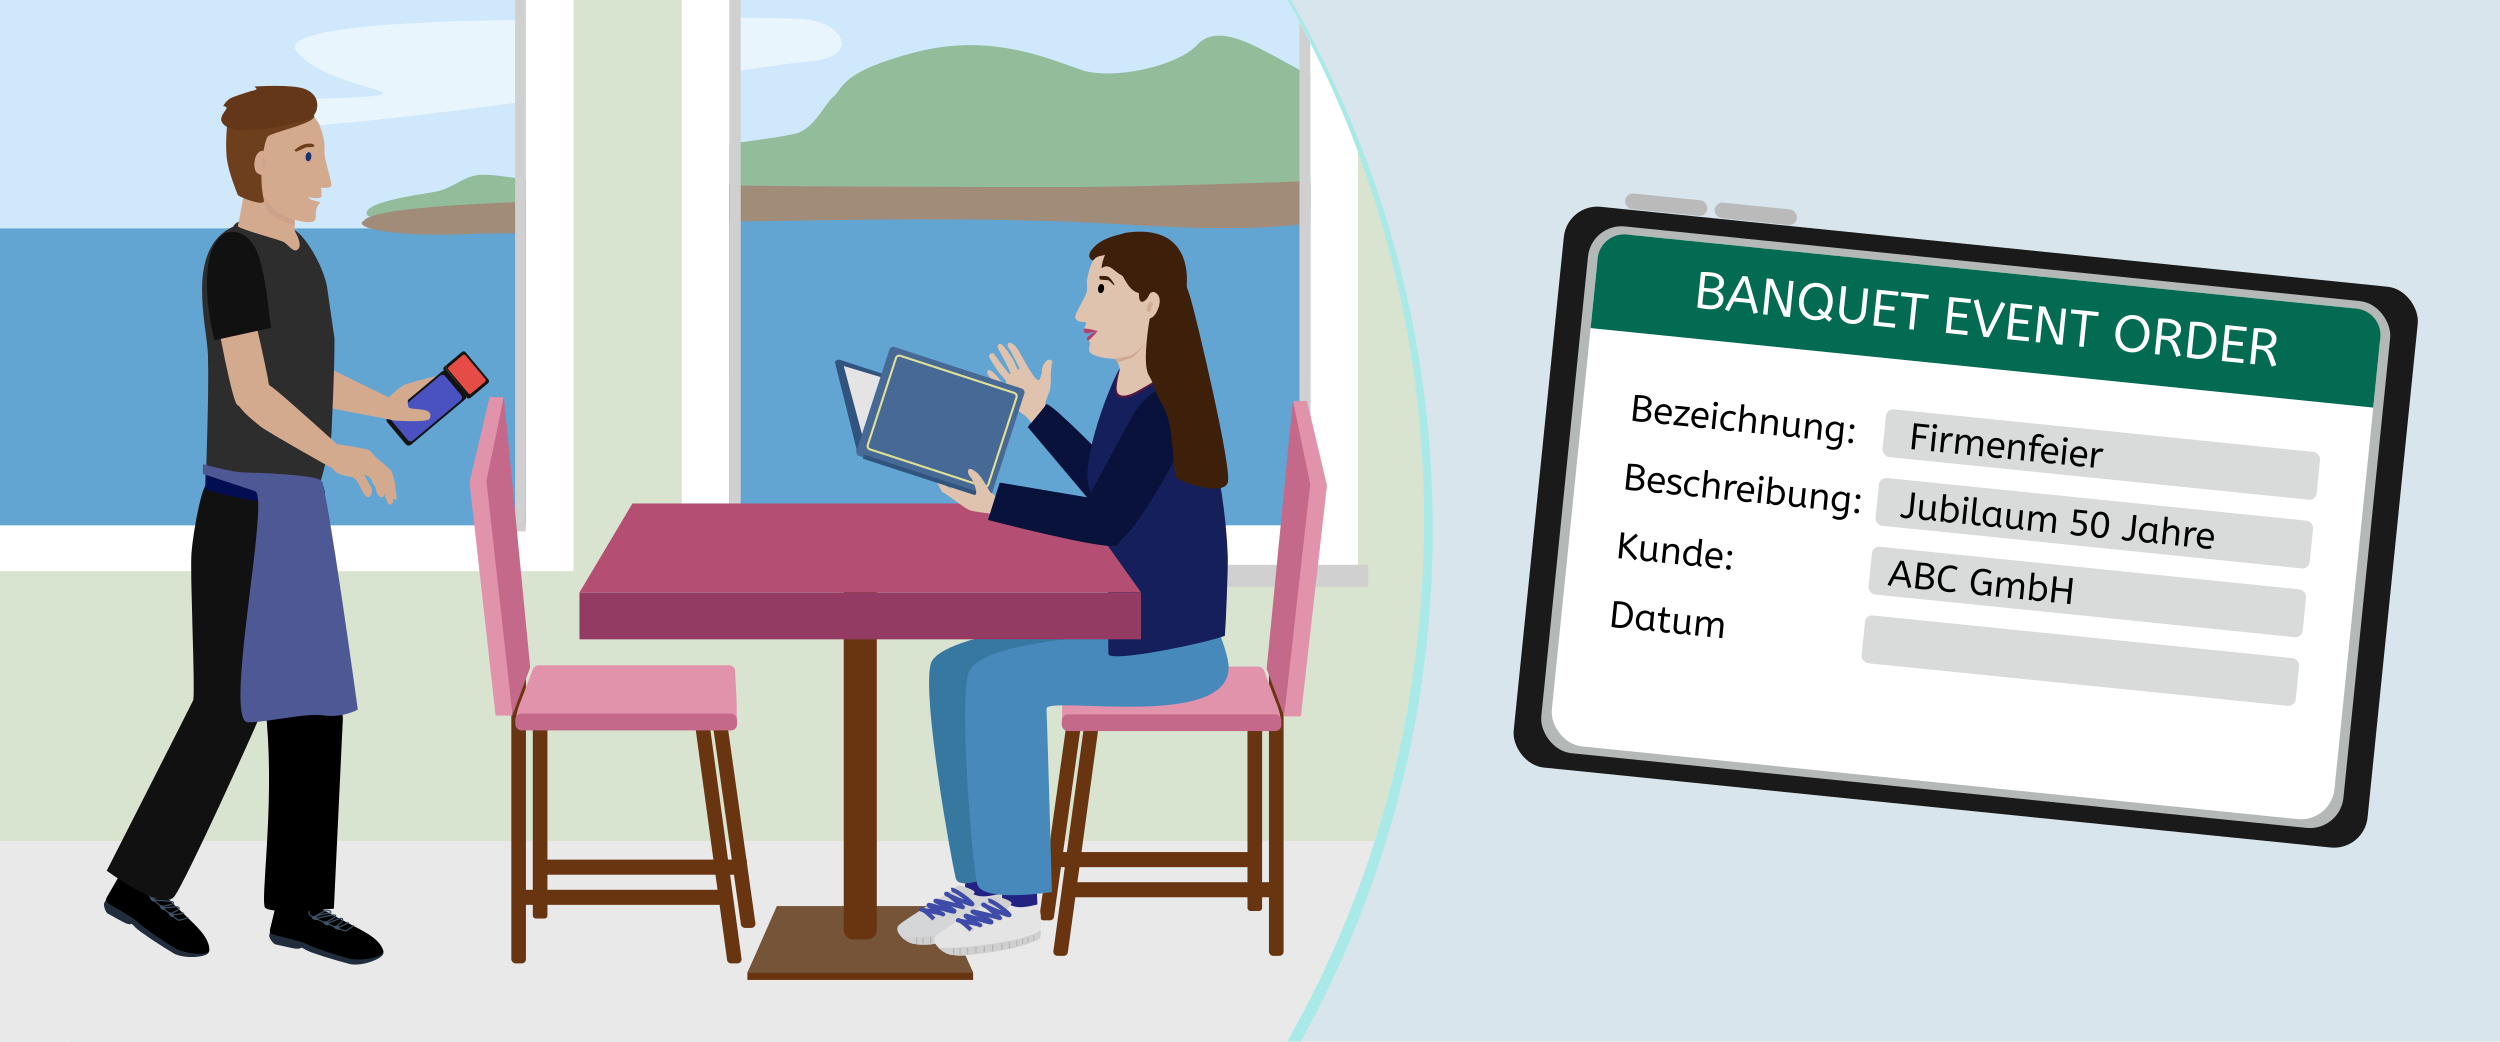 <?xml version="1.0" encoding="UTF-8"?><svg id="s" xmlns="http://www.w3.org/2000/svg" width="1440" height="600" xmlns:xlink="http://www.w3.org/1999/xlink" viewBox="0 0 1440 600"><defs><clipPath id="t"><polyline points="0 0 0 600 1480 600 1480 0 40 0" style="fill:none;"/></clipPath><filter id="u" x="-396.307" y="-317.168" width="1237" height="1244" filterUnits="userSpaceOnUse"><feOffset dx="5" dy="5"/><feGaussianBlur result="v" stdDeviation="5"/><feFlood flood-color="#000" flood-opacity=".4"/><feComposite in2="v" operator="in"/><feComposite in="SourceGraphic"/></filter><clipPath id="w"><path d="M820.259,300c0,334.85-269.934,606.299-602.913,606.299-229.63,0-602.913-271.449-602.913-606.299S-115.634-306.299,217.346-306.299,820.259-34.85,820.259,300Z" style="fill:none;"/></clipPath><clipPath id="x"><rect x="420.215" y="-27.495" width="334.445" height="330.035" style="fill:none;"/></clipPath><clipPath id="y"><rect x="-7.597" y="-27.495" width="310.444" height="330.035" style="fill:none;"/></clipPath></defs><polyline points="40 0 40 600 1440 600 1440 0 40 0" style="fill:#d8e5ec;"/><g style="clip-path:url(#t);"><path d="M820.259,300c0,334.85-269.934,606.299-602.913,606.299-229.63,0-602.913-271.449-602.913-606.299S-115.634-306.299,217.346-306.299,820.259-34.85,820.259,300Z" style="fill:#a9eae8; filter:url(#u);"/></g><g style="clip-path:url(#w);"><rect x="-2.925" y="401.9" width="840.294" height="200.485" style="fill:#e9e9e9;"/><polygon points="560.527 564.428 430.5 564.428 430.5 560.322 447.457 526.001 543.57 526.001 560.527 560.322 560.527 564.428" style="fill:#683510;"/><polygon points="560.527 560.322 430.5 560.322 447.457 521.895 543.57 521.895 560.527 560.322" style="fill:#765437;"/><rect x="-3.946" y="-30.215" width="841.21" height="514.643" style="fill:#d8e3d0;"/><rect x="-8.542" y="-27.496" width="338.91" height="356.495" style="fill:#fff;"/><rect x="-1.597" y="-27.496" width="304.444" height="330.035" style="fill:#cfe8fc;"/><rect x="392.694" y="-27.496" width="389.487" height="356.495" style="fill:#fff;"/><rect x="420.215" y="-27.496" width="334.445" height="330.035" style="fill:#cfe8fc;"/><rect x="376.845" y="325.33" width="411.207" height="12.665" style="fill:#d0d0d0;"/><rect x="-1.597" y="-27.496" width="304.444" height="330.035" style="fill:#cfe8fc;"/><g style="clip-path:url(#x);"><rect x="-49.887" y="-15.126" width="829.62" height="234.454" style="fill:#cfe8fc;"/><rect x="-42.623" y="105.924" width="827.698" height="257.537" style="fill:#62a5d3;"/><ellipse cx="26.678" cy="20.527" rx="19.888" ry="19.925" style="fill:#fffbb2;"/><path d="M338.286,11.425c-16.171,0-183.626-1.784-167.277,18.459,16.349,20.243,70.254,22.94,41.503,25.641-28.747,2.701-97.903-.892-81.294,14.855,16.608,15.747,304.015-32.594,334.598-34.973,30.582-2.38,19.728-21.361,0-24.022-19.728-2.661-127.533.04-127.533.04h.004Z" style="fill:#e8f5fd;"/><path d="M772.837,55.526s-15.31-10.538-33.126-20.118c-17.816-9.58-38.478-22.18-50.157-9.58-11.679,12.6-48.65,20.25-66.098,14.625-17.451-5.625-51.051-21.807-95.341-10.567-44.29,11.24-42.491,21.142-47.884,25.641-5.389,4.5-9.88,16.2-19.764,20.7-9.88,4.5-140.146,18.002-148.231,18.002s-23.358-3.6-34.14-3.6-17.068,8.1-27.85,9.898c-10.782,1.798-43.123,6.302-38.631,13.499,4.491,7.201,235.374-3.6,262.327,0,26.952,3.6,295.036,10.469,298.893,2.537s0-61.035,0-61.035h.004Z" style="fill:#93bc9b;"/><path d="M787.242,98.727s14.908,22.502-8.6,26.102c-23.508,3.6-46.866,9.898-130.415,4.5-83.549-5.399-191.354-1.798-226.392-1.798s-141.879-7.296-141.879-7.296c0,0,27.514,2.796-10.982,4.595-38.493,1.798-79.025-5.099-70.889-9.749,8.136-4.649,158.196-10.951,190.971-9.149,32.775,1.798,187.297,1.798,229.522,1.798s141.945-3.6,141.945-3.6l18.119-1.798,8.6-3.6v-.004Z" style="fill:#a08c79;"/></g><g style="clip-path:url(#y);"><rect x="-6.623" y="131.576" width="791.698" height="231.885" style="fill:#62a5d3;"/><path d="M772.837,134.256s-431.38,5.87-413.199,20.272c18.181,14.402,427.608,0,427.608,0l-14.405-20.272h-.004Z" style="fill:#89beea;"/><path d="M338.286,11.425c-16.171,0-183.626-1.784-167.277,18.459,16.349,20.243,70.254,22.94,41.503,25.641-28.747,2.701-97.903-.892-81.294,14.855,16.608,15.747,304.015-32.594,334.598-34.973,30.582-2.38,19.728-21.361,0-24.022-19.728-2.661-127.533.04-127.533.04h.004Z" style="fill:#e8f5fd;"/><path d="M772.837,65.526s-15.31-10.538-33.126-20.118c-17.816-9.58-38.478-22.18-50.157-9.58-11.679,12.6-48.65,20.25-66.098,14.625-17.451-5.625-51.051-21.807-95.341-10.567-44.29,11.24-42.491,21.142-47.884,25.641-5.389,4.5-9.88,16.2-19.764,20.7-9.88,4.5-140.146,18.002-148.231,18.002s-23.358-3.6-34.14-3.6-17.068,8.1-27.85,9.898c-10.782,1.798-43.123,6.302-38.631,13.499,4.491,7.201,235.374-3.6,262.327,0,26.952,3.6,295.036,10.469,298.893,2.537s0-61.035,0-61.035h.004Z" style="fill:#93bc9b;"/><path d="M787.242,108.727s14.908,22.502-8.6,26.102c-23.508,3.6-46.866,9.898-130.415,4.5-83.549-5.399-191.354-1.798-226.392-1.798s-114.365-4.5-152.862-2.701c-38.493,1.798-67.354-3.199-59.218-7.848,6.894-10.723,146.525-12.851,179.3-11.049,32.775,1.798,187.297,1.798,229.522,1.798s141.945-3.6,141.945-3.6l18.119-1.798,8.6-3.6v-.004Z" style="fill:#a08c79;"/><path d="M504.487,44.725c14.375-17.099,22.461-19.8,34.14-18.901s9.483-10.571,24.256-4.5c14.777,6.071,24.256-.899,33.239,3.6,8.983,4.5,11.54,13.663,27.332,15.524,15.791,1.861,16.196,22.82,37.351,6.974,21.155-15.845,38.631-10.801,48.512-8.1,9.88,2.701,15.08.899,35.935,4.5,20.855,3.6,27.85,17.099,30.546,20.7s-7.188,3.6-36.833,3.6-61.99-2.701-61.99-2.701c0,0-42.769,13.499-63.157,10.801l-20.392-2.701s-3.594,1.798-27.85,0c-24.256-1.798-34.14-5.399-47.614-3.6-13.474,1.798-32.341,3.6-49.409,8.1-17.068,4.5-45.44,20.7-44.918,8.1.518-12.6,3.594-21.599,22.461-21.599s58.396-19.8,58.396-19.8l-.004.004Z" style="fill:#80b287;"/></g><rect x="296.7" y="-27.496" width="6.152" height="333.573" style="fill:#d0d0d0;"/><rect x="420.215" y="-25.639" width="6.44" height="331.716" style="fill:#d0d0d0;"/><rect x="748.512" y="-27.496" width="6.152" height="333.573" style="fill:#d0d0d0;"/><rect x="294.521" y="384.853" width="8.425" height="170.063" rx="2.414" ry="2.414" style="fill:#683510;"/><rect x="306.893" y="395.773" width="8.425" height="133.304" rx="1.723" ry="1.723" style="fill:#683510;"/><path d="M401.151,403.265h3.596c1.333,0,2.414,1.081,2.414,2.414l20,146.822c0,1.333-1.081,2.414-2.414,2.414h-3.596c-1.333,0-2.414-1.081-2.414-2.414l-20-146.822c0-1.333,1.081-2.414,2.414-2.414Z" style="fill:#683510;"/><path d="M409.137,387.661h3.596c1.333,0,2.414,1.081,2.414,2.414l20,141.984c0,1.333-1.081,2.414-2.414,2.414h-3.596c-1.333,0-2.414-1.081-2.414-2.414l-20-141.984c0-1.333,1.081-2.414,2.414-2.414Z" style="fill:#683510;"/><path d="M423.247,419.145l-124.913-1.7c-2.539,0-.321-8.473.555-10.776l8.042-21.178c.529-1.389,1.897-2.314,3.43-2.314h109.513c1.532,0,2.901.925,3.43,2.314,0,0,2.488,33.654-.051,33.654h-.004Z" style="fill:#e293ac;"/><rect x="296.812" y="411.027" width="127.734" height="9.701" rx="3.515" ry="3.515" style="fill:#c4698a;"/><polygon points="295.112 412.222 285.45 412.127 270.45 277.728 282.042 228.667 290.032 228.762 295.112 412.222" style="fill:#e293ac;"/><polygon points="295.178 411.937 280.178 277.037 290.262 228.382 305.386 384.486 295.178 411.937" style="fill:#c4698a;"/><rect x="730.921" y="380.502" width="8.425" height="170.063" rx="2.414" ry="2.414" transform="translate(1470.267 931.068) rotate(-180)" style="fill:#683510;"/><rect x="718.549" y="391.422" width="8.425" height="133.304" rx="1.723" ry="1.723" transform="translate(1445.523 916.149) rotate(-180)" style="fill:#683510;"/><path d="M632.716,398.915h-3.596c-1.333,0-2.414,1.081-2.414,2.414l-20,146.822c0,1.333,1.081,2.414,2.414,2.414h3.596c1.333,0,2.414-1.081,2.414-2.414l20-146.822c0-1.333-1.081-2.414-2.414-2.414Z" style="fill:#683510;"/><path d="M624.73,383.311h-3.596c-1.333,0-2.414,1.081-2.414,2.414l-20,141.984c0,1.333,1.081,2.414,2.414,2.414h3.596c1.333,0,2.414-1.081,2.414-2.414l20-141.984c0-1.333-1.081-2.414-2.414-2.414Z" style="fill:#683510;"/><rect x="612.451" y="508.162" width="122.043" height="8.681" transform="translate(1346.944 1025.005) rotate(-180)" style="fill:#683510;"/><rect x="603.77" y="490.8" width="122.043" height="8.681" transform="translate(1329.583 990.281) rotate(-180)" style="fill:#683510;"/><path d="M612.91,419.529l123.658-1.681c2.514,0,.317-8.389-.547-10.666l-7.961-20.963c-.522-1.374-1.879-2.288-3.393-2.288h-108.411c-1.518,0-2.871.914-3.393,2.288,0,0-2.463,33.314.051,33.314l-.004-.004Z" style="fill:#e293ac;"/><rect x="611.623" y="411.487" width="126.449" height="9.606" rx="3.479" ry="3.479" style="fill:#c4698a;"/><polygon points="739.758 412.675 749.324 412.58 764.324 279.533 752.849 230.966 744.935 231.058 739.758 412.675" style="fill:#e293ac;"/><polygon points="739.692 412.394 754.692 278.85 744.709 230.685 729.589 385.221 739.692 412.394" style="fill:#c4698a;"/><path d="M642.901,270.291s-38.217-39.607-40.294-37.353c-2.078,2.257-10.638,13.021-10.638,13.021l36.447,43.224,14.49-18.894-.005.002Z" style="fill:#09123a;"/><path d="M547.442,513.409s-26.395,16.305-29.566,19.301c-3.171,2.996,1.383,8.017,5.927,10.093,7.612,3.471,25.576-.555,33.176-3.119,2.166-.73,2.859-2.903,3.007-2.835.664.31-.654,2.108,1.45,2.267s16.472-3.836,16.33-4.963,2.955-20.412-4.354-22.255c-7.309-1.844-25.97,1.511-25.97,1.511h0Z" style="fill:#d5d6d7;"/><path d="M519.752,539.555c-1.818-.397,2.723,2.757,4.103,3.387,7.612,3.471,34.565-2.344,36.672-2.635,2.095-.287,17.435-4.885,17.294-6.012-.039-.303,1.231-5.931-.725-4.252-7.712,6.606-51.713,10.735-57.34,9.512h-.003Z" style="fill:#d0d0d0;"/><ellipse cx="537.922" cy="529.317" rx="1.95" ry=".991" transform="translate(-147.096 212.635) rotate(-19.727)" style="fill:#d0d0d0;"/><ellipse cx="543.555" cy="527.071" rx="1.95" ry=".991" transform="translate(-146.007 214.405) rotate(-19.727)" style="fill:#d0d0d0;"/><ellipse cx="549.429" cy="524.913" rx="1.95" ry=".991" transform="translate(-144.934 216.261) rotate(-19.727)" style="fill:#d0d0d0;"/><ellipse cx="554.716" cy="523.072" rx="1.95" ry=".991" transform="translate(-144.002 217.937) rotate(-19.727)" style="fill:#d0d0d0;"/><rect x="535.672" y="539.781" width=".751" height="3.636" style="fill:#b5b5b6;"/><rect x="540.461" y="539.129" width=".751" height="3.636" style="fill:#b5b5b6;"/><rect x="527.622" y="539.981" width=".751" height="3.636" style="fill:#b5b5b6;"/><rect x="531.277" y="539.994" width=".751" height="3.636" style="fill:#b5b5b6;"/><rect x="545.251" y="538.751" width=".751" height="3.636" style="fill:#b5b5b6;"/><rect x="550.065" y="537.963" width=".751" height="3.636" style="fill:#b5b5b6;"/><rect x="555.464" y="537.098" width=".751" height="3.636" style="fill:#b5b5b6;"/><rect x="559.699" y="536.275" width=".751" height="3.636" style="fill:#b5b5b6;"/><rect x="564.807" y="535.07" width=".751" height="3.636" style="fill:#b5b5b6;"/><rect x="568.613" y="533.817" width=".751" height="3.636" style="fill:#b5b5b6;"/><path d="M556.112,503.716l-.3,8.575s4.206,3.309,8.711,3.913,11.715-1.505,11.715-1.505l-.3-7.071-19.824-3.913h-.003Z" style="fill:#232182;"/><path d="M544.426,515.282s6.339-5.337,8.289-5.163,8.186,2.363,8.634,3.636-6.758,7.516-6.758,7.516c0,0-6.22-5.892-10.168-5.992l.003.003Z" style="fill:#d0d0d0;"/><ellipse cx="560.006" cy="521.231" rx="1.95" ry=".991" transform="translate(-143.07 219.615) rotate(-19.727)" style="fill:#d0d0d0;"/><path d="M537.922,529.32s-5.782-5.682-7.358-5.547,10.703,1.795,12.466,2.773-8.843-4.824-8.141-5.269,15.06,4.72,14.899,3.639-11.422-5.837-10.983-6.112,15.341,3.59,15.792,3.71-8.979-8.204-9.575-7.717,13.939,6.331,14.986,6.105-9.962-8.953-12.04-8.349" style="fill:none; stroke:#3f4ba8; stroke-miterlimit:10; stroke-width:2.437px;"/><path d="M582.727,407.335c-.412-7.947,113.063,7.069,108.71-32.254-1.394-12.614-14.281-54.2-18.476-47.079-1.915,3.25,31.473,13.459,20.768,12.501-12.46-1.115-57.228,12.11-57.998,13.342-1.423,2.292-94.309,10.103-99.581,28.463s11.646,112.351,14.332,123.518c2.685,11.167,46.439-12.753,46.439-12.753,0,0-13.781-77.791-14.193-85.734v-.004Z" style="fill:#3778a0;"/><path d="M568.758,519.644s-26.395,16.305-29.566,19.301c-3.171,2.993,1.383,8.017,5.927,10.093,7.612,3.471,25.576-.555,33.176-3.119,2.166-.73,2.859-2.903,3.007-2.835.664.31-.654,2.108,1.45,2.267s16.472-3.836,16.33-4.963,2.955-20.412-4.354-22.255c-7.309-1.844-25.97,1.511-25.97,1.511h0Z" style="fill:#e4e4e4;"/><path d="M541.067,545.789c-1.818-.397,2.723,2.757,4.103,3.387,7.612,3.471,34.565-2.344,36.672-2.635,2.095-.287,17.435-4.885,17.294-6.012-.039-.303,1.231-5.931-.725-4.252-7.712,6.606-51.713,10.735-57.34,9.512h-.003Z" style="fill:#d0d0d0;"/><ellipse cx="559.238" cy="535.551" rx="1.95" ry=".991" transform="translate(-147.949 220.196) rotate(-19.727)" style="fill:#d0d0d0;"/><ellipse cx="564.866" cy="533.303" rx="1.95" ry=".991" transform="translate(-146.86 221.964) rotate(-19.727)" style="fill:#d0d0d0;"/><ellipse cx="570.741" cy="531.145" rx="1.95" ry=".991" transform="translate(-145.787 223.82) rotate(-19.727)" style="fill:#d0d0d0;"/><ellipse cx="576.03" cy="529.303" rx="1.95" ry=".991" transform="translate(-144.855 225.498) rotate(-19.727)" style="fill:#d0d0d0;"/><rect x="556.988" y="546.015" width=".751" height="3.636" style="fill:#b5b5b6;"/><rect x="561.777" y="545.363" width=".751" height="3.636" style="fill:#b5b5b6;"/><rect x="548.937" y="546.216" width=".751" height="3.636" style="fill:#b5b5b6;"/><rect x="552.592" y="546.229" width=".751" height="3.636" style="fill:#b5b5b6;"/><rect x="566.566" y="544.986" width=".751" height="3.636" style="fill:#b5b5b6;"/><rect x="571.378" y="544.195" width=".751" height="3.636" style="fill:#b5b5b6;"/><rect x="576.776" y="543.332" width=".751" height="3.636" style="fill:#b5b5b6;"/><rect x="581.014" y="542.509" width=".751" height="3.636" style="fill:#b5b5b6;"/><rect x="585.343" y="541.72" width=".659" height="3.19" style="fill:#b5b5b6;"/><rect x="588.68" y="540.618" width=".659" height="3.19" style="fill:#b5b5b6;"/><rect x="591.781" y="539.689" width=".659" height="3.19" style="fill:#b5b5b6;"/><rect x="595.118" y="538.587" width=".659" height="3.19" style="fill:#b5b5b6;"/><path d="M577.427,509.948l-.3,8.575s4.206,3.309,8.711,3.913,11.715-1.505,11.715-1.505l-.3-7.071-19.824-3.913h-.003Z" style="fill:#232182;"/><path d="M565.741,521.516s6.339-5.337,8.289-5.163,8.186,2.363,8.634,3.636-6.758,7.516-6.758,7.516c0,0-6.22-5.892-10.168-5.992l.003.003Z" style="fill:#d0d0d0;"/><ellipse cx="581.32" cy="527.463" rx="1.95" ry=".991" transform="translate(-143.923 227.175) rotate(-19.727)" style="fill:#d0d0d0;"/><path d="M559.238,535.555s-5.782-5.682-7.358-5.547,10.703,1.795,12.466,2.773-8.843-4.824-8.141-5.269,15.06,4.72,14.899,3.639-11.422-5.837-10.983-6.112,15.341,3.59,15.792,3.71-8.979-8.204-9.575-7.717,13.939,6.331,14.986,6.105-9.962-8.953-12.04-8.349" style="fill:none; stroke:#3f4ba8; stroke-miterlimit:10; stroke-width:2.437px;"/><path d="M602.795,408.234c-.412-7.943,109.111,13.385,104.762-25.941-1.394-12.614-18.597-51.363-22.793-44.243-1.915,3.25-21.913,7.358-32.622,6.4-12.46-1.115-18.451,19.654-19.217,20.886-1.427,2.292-69.933,4.357-75.201,22.721-5.269,18.36,2.386,109.84,5.072,121.007,2.685,11.167,43.09,4.73,43.09,4.73,0,0-2.674-97.617-3.087-105.56h-.004Z" style="fill:#4789bb;"/><path d="M644.954,212.325c-4.112,5.72-23.398,53.1-17.415,69.336,14.215,38.555,10.18,79.819,10.92,95.054.252,5.154,54.638-5.874,67.057-10.48.441-3.56,1.915-39.754,1.693-45.771-1.693-46.465-16.619-108.798-33.979-111.85-8.41-1.477-24.296-1.835-28.28,3.706l.004.004Z" style="fill:#151f5c;"/><path d="M647.38,212.138c7.097,7.899-3.36,2.164-3.36,2.164,0,0-2.211,7.212-1.817,11.163s4.71,6.25,14.569.325c9.859-5.925,19.494-11.726,16.732-14.098-2.762-2.369-11.8,4.459-11.8,4.459l-14.324-4.01v-.004Z" style="fill:#53163e;"/><path d="M638.46,201.384c6.801,7.57,6.52,11.682,6.52,11.682,0,0-2.116,7.745-1.737,11.529.379,3.787,4.51,5.158,13.956-.523,9.446-5.677,17.09-8.985,15.722-12.194-1.715-4.006-6.345-22.915-6.345-22.915l-28.112,12.417-.004.004Z" style="fill:#dfc3ae;"/><path d="M640.11,142.969s-8.167,2.283-10.875,7.836c-2.555,5.239-3.25,11.583-3.25,11.583,0,0,.336,4.43.121,5.248-1.146,4.351-7.442,13.433-6.767,15.433,1.084,3.216,5.839,2.01,6.235,2.758s-1.92,4.146-.767,5.067,7.247-.212,7.247-.212c0,0-6.218,3.718-5.633,4.461s1.37,2.061,1.391,3.006-1.568,3.831.624,5.384c6.391,4.521,25.328,3.899,30.091.485,11.136-7.982,6.395-16.95,10.542-17.425,4.147-.475,14.529-17.565,13.406-25.301-1.119-7.735-39.006-20.1-42.367-18.317v-.007Z" style="fill:#dfc3ae;"/><path d="M648.837,134.011c-2.822.387-13.281,5.395-16.535,11.994-1.429,2.902,9.482-5.434,23.23,7.128,2.298,2.096,1.225,11.138,2.392,12.974,3.968,6.248,5.227,3.805,5.95,6.012.93,2.854,1.046,1.907.669,4.471s-2.937,14.879,1.182,15.531,14.342-11.819,16.617-19.751,6.503-43.855-33.509-38.359h.004Z" style="fill:#3d1f0a;"/><path d="M648.027,134.384c-7.078,1.433-12.429,3.243-16.315,6.504s-5.501,6.431-3.44,8.405.914-.68,5.21-1.827,23.914-4.685,23.914-4.685l-9.37-8.397Z" style="fill:#3d1f0a;"/><ellipse cx="634.212" cy="166.22" rx="2.624" ry="1.748" transform="translate(377.168 769.364) rotate(-81.604)"/><path d="M677.153,223.261c7.615,4.05,7.162,14.288,4.127,29.922-1.784,9.193-28.605,55.289-36.668,58.265-11.533,4.255-20.666-18.543-18.36-23.262,7.002-14.31,24.135-45.19,26.335-49.05,5.36-9.398,17.13-19.826,24.566-15.875Z" style="fill:#09123a;"/><rect x="485.993" y="335.941" width="19.04" height="205.167" rx="5.375" ry="5.375" style="fill:#683510;"/><polygon points="333.777 341.242 657.25 341.242 620.698 289.985 364.286 289.985 333.777 341.242" style="fill:#b54e73;"/><rect x="333.776" y="341.243" width="323.473" height="27.009" style="fill:#933b63;"/><path d="M669.965,180.381l-7.629,2.529s-4.798,26.12-.635,33.237,2.083,7.117,8.322,17.881c6.239,10.765,5.641,36.943,7.151,40.347s27.609,11.898,30.053,3.483-18.144-95.065-21.611-106.601c-3.466-11.536-10.424-24.048-12.547-26.003-2.123-1.956-3.112,35.127-3.112,35.127h.007Z" style="fill:#3d1f0a;"/><path d="M660.184,172.844s2.145-7.208,6.154-3.721c4.005,3.486-.177,12.459-2.694,13.663s-5.926,3.573-5.926,3.573l2.466-13.515Z" style="fill:#dfc3ae;"/><path d="M662.636,173.985s2.098.811,1.339,1.794-1.001,1.635-.976,2.706-1.867,1.656-2.245.375.501-4.681,1.882-4.875Z" style="fill:#d0a992;"/><path d="M633.704,158.986s3.824-.407,5.145.749,3.347,4.085,3.025,4.474-2.544-2.38-3.368-2.721-4.978-.097-5.062-.711-.692-1.733.261-1.79Z" style="fill:#3d1f0a;"/><path d="M632.343,190.721s-7.645-2.166-8.023-1.168.44,1.992.44,1.992l.761.55,6.822-1.374h0Z" style="fill:#b43e6b;"/><path d="M233.673,221.272c3.982-1.288,20.798-5.854,21.808-5.176s-21.214,19.225-21.214,19.225c0,0-4.573-12.759-.591-14.047l-.003-.002Z" style="fill:#d4aa8f;"/><rect x="235.206" y="212.486" width="20.905" height="45.135" rx="2.244" ry="2.244" transform="translate(223.361 574.32) rotate(-129.976)" style="fill:#131412;"/><rect x="256.792" y="207.844" width="23.456" height="16.268" rx="1.425" ry="1.425" transform="translate(275.527 560.507) rotate(-129.976)" style="fill:#131412;"/><rect x="236.369" y="214.999" width="18.577" height="40.107" rx="1.992" ry="1.992" transform="translate(223.36 574.316) rotate(-129.976)" style="fill:#4952c0;"/><path d="M257.808,210.414s-1.51.723-1.44,1.613,11.247,13.685,11.247,13.685c0,0-10.438-13.189-10.245-13.934s.441-1.362.441-1.362l-.003-.002Z" style="fill:#333;"/><rect x="258.916" y="209.221" width="20.065" height="12.794" rx="1.169" ry="1.169" transform="translate(276.507 560.244) rotate(-129.976)" style="fill:#e44c45;"/><path d="M227.809,242.308s18.563,1.17,19.65-1.115c3.319-6.979-10.124-4.781-11.915-6.383s1.055-14.496-2.545-13.17-17.535,14.653-16.352,16.93,9.779-.301,9.779-.301l1.383,4.039Z" style="fill:#d4aa8f;"/><polygon points="233.77 233.758 192.288 213.429 188.273 234.727 227.809 242.308 233.77 233.758" style="fill:#d4aa8f;"/><path d="M68.309,505.786l-8.263,14.269c-.607,1.356.681,5.42,1.975,6.146,3.282,1.834,9.095,5.052,10.517,5.646,2.012.837,2.897.406,2.897.406,0,0,.418-.592,2.259,1.689,1.84,2.285,15.974,11.444,22.126,15.077,6.151,3.633,20.411,2.492,20.482-.862.266-12.62-13.76-18.034-29.625-35.018-1.183-1.267-22.371-7.357-22.371-7.357h0l.003.004Z" style="fill:#212d3c;"/><path d="M68.711,504.415l-7.404,12.833c-.484,1.152-.059,2.483,1.009,3.131,4.113,2.479,15.538,8.828,16.978,10.615,1.84,2.285,15.201,11.434,21.352,15.068,6.151,3.633,19.893,4.69,19.964,1.335.19-9.864-13.667-18.637-29.532-35.622-1.183-1.267-22.371-7.357-22.371-7.357h0l.004-.003Z"/><ellipse cx="87.96" cy="517.981" rx=".928" ry="1.778" transform="translate(-362.031 246.781) rotate(-49.286)" style="fill:#4e6176;"/><ellipse cx="93.511" cy="522.752" rx=".928" ry="1.778" transform="translate(-363.717 252.648) rotate(-49.286)" style="fill:#4e6176;"/><ellipse cx="98.665" cy="526.882" rx=".928" ry="1.778" transform="translate(-365.056 257.99) rotate(-49.286)" style="fill:#4e6176;"/><path d="M108.145,528.577s-4.55,1.868-5.656,1.328-16.577-13.079-16.824-14.553.323-2.026.323-2.026" style="fill:none; stroke:#3b4d62; stroke-linecap:round; stroke-miterlimit:10; stroke-width:.73px;"/><path d="M105.81,525.959s-5.827,1.55-6.656.537,3.867-1.488,4.015-3.39-7.705.41-9.358-.48,6.295-1.232,6.123-2.651-9.275-.851-11.594-1.875,4.055-1.361,9.26-.334c0,0,1.178-.949-1.024-1.747-2.201-.798-9.173,1.365-9.173,1.365" style="fill:none; stroke:#3b4d62; stroke-linecap:round; stroke-miterlimit:10; stroke-width:.73px;"/><path d="M158.983,522.625l-3.922,16.017c-.201,1.473,2.175,5.011,3.623,5.34,3.663.837,10.147,2.292,11.679,2.46,2.167.238,2.897-.424,2.897-.424,0,0,.233-.687,2.642.987,2.408,1.674,18.546,6.488,25.467,8.246,6.925,1.758,20.29-3.348,19.414-6.587-3.291-12.187-18.268-13.44-38.266-25.28-1.489-.881-23.537-.768-23.537-.768h0l.004.007Z" style="fill:#212d3c;"/><path d="M158.983,521.196l-3.503,14.398c-.142,1.243.638,2.401,1.846,2.72,4.641,1.225,17.393,4.101,19.275,5.41,2.408,1.674,17.801,6.696,24.723,8.455,6.925,1.758,20.41-1.093,19.535-4.331-2.587-9.522-18.352-14.043-38.347-25.883-1.489-.881-23.537-.768-23.537-.768h.007Z"/><path d="M155.82,286.595c.018,10.03-8.082,18.17-18.093,18.188-10.008.018-18.137-8.096-18.152-18.126-.018-10.03,8.082-18.17,18.09-18.188,10.012-.018,18.137,8.096,18.155,18.126" style="fill:#9f2b22;"/><path d="M184.772,294.282s5.52,9.145,6.21,14.928c.69,5.779.704,20.276-1.602,21.445-2.31,1.17-13.938-5.991-13.938-5.991l4.269-31.132,5.061.749Z" style="fill:#c59680;"/><path d="M180.904,280.4l16.601,133.237-5.188,109.745s-34.085,3.659-39.514-.42c-3.189-2.398,5.283-56.367.876-107.131-3.098-35.668-8.282-71.449-8.282-73.88,0-5.892,6.108-56.649,7.917-56.649s20.129-7.702,23.296-2.266c3.167,5.439,4.294-2.635,4.294-2.635"/><path d="M111.329,403.252c1.189-7.797-2.01-72.348-1.033-84.893.974-12.545,7.078-46.517,10.519-39.075,1.569,3.396,37.872,4.774,48.534,4.887,12.402.132,13.354-1.184,13.989.106,1.178,2.401-12.777,39.367-13.106,40.997-5.553,27.199-19.805,85.106-21.472,89.324-2.602,6.584-41.519,92.53-48.271,101.701-6.749,9.173-39.01-14.783-39.01-14.783,0,0,46.418-91.169,49.85-98.266" style="fill:#111;"/><path d="M192.685,194.984c.011,18.832-1.292,43.771-1.777,54.935-.252,5.695-7.505,33.767-8.596,34.049-28.069,7.23-51.23-.947-63.547-6.038-.438-3.937,1.744-48.333,1.022-73.273-.507-17.487-13.435-61.165,14.642-74.209,3.287-7.775,27.474-.636,35.027,2.087,5.466,1.97,17.969,21.668,19.283,35.262" style="fill:#2d2d2d;"/><path d="M185.531,287.951s3.565,1.718-2.773,1.371c-31.411,3.717-64.558-7.479-64.558-7.479l.233-9.679s41.244,9.317,64.328,6.02c2.43-1.042,2.773-.366,2.773-.366l1.605,5.856-1.605,4.277h-.004Z" style="fill:#030d52;"/><path d="M179.047,283.879c0-2.694,1.109-4.898,2.466-4.898h2.503c1.357,0,2.466,2.204,2.466,4.898s-1.109,4.898-2.466,4.898h-2.503c-1.357,0-2.466-2.204-2.466-4.898Z" style="fill:#7f7f7f;"/><path d="M170.36,115.932s-.97,14.895-.657,17.344c.31,2.445-1.416-.362-5.247.801-2.014.61-7.768-.11-13.482-1.06-5.166-.859-11.734-1.053-13.927-2.782,1.397-6.81,4.604-25.057,4.604-25.057l29.331,6.561-.624,4.196v-.004Z" style="fill:#d4aa8f;"/><path d="M146.693,104.64s6,16.085,9.447,19.149,13.468,6.064,13.468,6.064l.447-7.149-23.362-18.064Z" style="fill:#cda28a;"/><path d="M173.592,58.713s8.797,9.193,10.325,13.038c1.529,3.845,3.503,9.679,2.97,14.804-.533,5.128,5.316,19.804,3.649,20.966s-5.681.548-5.681.548c0,0,.573,2.159.263,5.124,0,.447-.809,1.702-7.277.34-.171,1.908,6.624,2.486,6.569,3.071-4.356,5.099-1.181,8.922-3.505,10.716-3.101,2.391-17.836-1.944-21.871-5.917-5.192-5.114-11.249-14.058-12.701-15.151s-13.814-9.734-14.518-14.924c-.704-5.19-6.513-43.812,41.776-32.612v-.004Z" style="fill:#d4aa8f;"/><ellipse cx="177.681" cy="90.263" rx="2.624" ry="1.649" transform="translate(65.491 254.978) rotate(-82.672)" style="fill:#19336e;"/><path d="M146.972,118.085s-10.57,10.41-9.924,12.146,23.176,7.643,26.051,9.032,6.217,7.234,8.789,4.05-2.43-10.783-2.43-10.783l-22.486-14.445h0Z" style="fill:#d4aa8f;"/><path d="M137.048,112.441s-5.677-13.51-6.487-21.844c-.81-8.334.219-20.433.682-21.475s27.686-.058,33.662-1.447,13.759-4.916,14.441-3.703.299,1.389.664,1.619c7.009,4.397-23.858,10.534-25.821,13.078s-5.681,21.252-2.182,36.79c.825,3.663-12.547-1.173-14.959-3.023v.004Z" style="fill:#6e3f1c;"/><path d="M155.112,89.797s-2.277-4.492-5.663-2.38-4.09,10.692-.941,12.505,6.042,1.605,6.042,1.605l.562-11.733v.004Z" style="fill:#d4aa8f;"/><path d="M153.029,93.317s.179-2.796-1.219-2.347-.62,1.897-.576,3.235.204,3.023.963,2.391.832-3.279.832-3.279Z" style="fill:#cda28a;"/><path d="M178.248,68.429s2.93-1.407,4.017-4.708,1-9.182-6.257-12.307-29.528-1.561-29.528-1.561c0,0,2.539,1.696.496,2.029s-9.545,2.796-13.124,4.204c-3.579,1.407-5.312,5.055-5.312,5.055,0,0,2.426,0,1.905,1.389s-3.992,4.584-2.773,7.464c4.853,11.459,46.684-.037,50.573-1.561l.004-.004Z" style="fill:#643719;"/><path d="M169.612,86.486s3.207-3.125,6.932-3.644c3.725-.519,4.499.442,4.499,1.301s-4.174.435-5.039.841-5.006,2.456-5.524,2.285-.865-.782-.865-.782h-.004Z" style="fill:#6e3f1c;"/><path d="M146.972,282.929c8.848,3.666-18.874,133.606-4.01,133.142,14.864-.464,32.498-5.516,43.52-3.977,11.022,1.539,19.622-3.359,19.622-3.359,0,0-17.685-128.408-20.968-131.833-3.28-3.429-36.092-4.657-43.951-4.737-7.859-.08-24.311-4.854-24.311-4.854v5.644l30.094,9.975h.004Z" style="fill:#4e5895;"/><ellipse cx="181.276" cy="528.81" rx=".928" ry="1.777" transform="translate(-375.203 475.592) rotate(-65.616)" style="fill:#4e6176;"/><ellipse cx="187.937" cy="531.828" rx=".928" ry="1.777" transform="translate(-374.041 483.431) rotate(-65.616)" style="fill:#4e6176;"/><ellipse cx="194.049" cy="534.347" rx=".928" ry="1.777" transform="translate(-372.746 490.477) rotate(-65.616)" style="fill:#4e6176;"/><path d="M203.613,533.295s-3.842,3.07-5.057,2.866-19.582-7.892-20.231-9.237-.259-2.036-.259-2.036" style="fill:none; stroke:#3b4d62; stroke-linecap:round; stroke-miterlimit:10; stroke-width:.73px;"/><path d="M200.639,531.438s-5.155,3.125-6.239,2.387,3.291-2.518,2.904-4.383-7.279,2.562-9.118,2.171,5.695-2.95,5.134-4.266-9.143,1.795-11.654,1.462c-2.51-.333,3.51-2.445,8.797-2.924,0,0,.861-1.243-1.474-1.389-2.335-.146-8.421,3.889-8.421,3.889" style="fill:none; stroke:#3b4d62; stroke-linecap:round; stroke-miterlimit:10; stroke-width:.73px;"/><path d="M594.012,243.491s-1.795-2.789-4.178-4.443-6.228-4.533-8.233-7.496c-2.005-2.964-4.502-6.965-4.502-6.965,0,0-4.506-4.012-5.239-5.096s-4.487-4.762-2.849-6.081,5.69,3.737,6.13,4.388,3.002,3.659,3.749,3.049.986-.878.449-1.673-3.976-4.475-4.393-5.247-5.426-7.709-5.265-8.872,2.115-2.169,2.775-1.35,4.448,6.263,5.229,7.105,3.277,4.843,4.172,4.765-2.097-5.747-2.784-7.074-3.483-6.706-4.168-7.718.002-3.268,1.652-2.698,6.03,7.511,6.617,8.379,2.828,6.517,3.264,6.538.795-.538.744-.925-4.712-9.457-5.055-9.963-2.879-3.321-1.144-4.495,4.91,2.896,5.571,4.029,5.071,8.898,5.758,10.224,3.696,5.93,4.716,6.504,1.482.789,1.482.789c0,0,1.72-3.376,1.609-5.409s1.796-6.379,3.901-6.538c2.105-.16,2.332,1.267,1.999,2.02s-.767,4.629-.778,6.638.236,6.268-.639,9.179-2.993,6.887-2.642,8.651c-.317.778-7.947,9.787-7.947,9.787Z" style="fill:#dfc3ae;"/><path d="M493.38,258.77l-12.444-50.083c.377-1.17,1.633-1.808,2.802-1.428l73.504,23.966c1.169.379,1.809,1.637,1.431,2.807l12.444,50.083c-.377,1.17-1.633,1.808-2.802,1.428l-73.504-23.966c-1.169-.379-1.809-1.637-1.431-2.807Z" style="fill:#31547e;"/><polygon points="498.106 256.021 485.978 210.836 513.09 218.955 498.106 256.021" style="fill:#e4e4e4;"/><path d="M575.13,295.134s1.497-5.84-.998-8.522c-2.489-2.681-10.518-9.429-11.289-10.617s-1.396-3.659-1.361-4.481,1.201-2.236,1.476-2.762,1.592-.469,1.526-2.057-5.456-.548-5.915-.1-.999,4.649-.994,5.373.825,4.722.077,5.216-4.093-4.631-3.505-5.298.97-6.654.942-7.613-1.546-3.992-2.909-2.17c-1.363,1.822-3.019,9.459-2.842,10.576s3.056,4.838,2.195,4.9-2.954-4.254-3.382-5.028-2.926-7.252-3.617-8.074-3.889-.762-3.637,1.063,2.321,6.798,2.438,7.957,4.199,7.57,4.806,8.027-2.495-1.064-2.907-1.445-1.732-3.507-1.749-3.901.071-2.939-1.725-3.51-2.352.89-2.106,2.156.085,2.707.289,3.346,2.404,4.822,2.75,5.233,7.72,3.733,8.83,4.044,11.876,5.266,13.443,6.423,9.576,3.548,10.166,1.263l-.005-.002v.003Z" style="fill:#dfc3ae;"/><path d="M590.043,226.636l-18.95,58.483c-.38,1.17-1.635,1.81-2.804,1.428l-73.5-23.964c-1.17-.381-1.811-1.639-1.431-2.81l18.95-58.483c.38-1.17,1.635-1.81,2.804-1.428l73.5,23.964c1.17.381,1.811,1.639,1.431,2.81Z" style="fill:#476996;"/><path d="M585.554,228.832l-16.263,50.19c-.332,1.024-1.432,1.585-2.455,1.251l-65.757-21.44c-1.024-.333-1.585-1.435-1.253-2.459l16.263-50.19c.332-1.024,1.432-1.585,2.455-1.251l65.757,21.44c1.024.333,1.585,1.435,1.253,2.459h0Z" style="fill:none; stroke:#e0e096; stroke-miterlimit:10; stroke-width:1.219px;"/><line x1="497.358" y1="263.046" x2="563.372" y2="284.536" style="fill:none; stroke:#31547e; stroke-miterlimit:10; stroke-width:2.437px;"/><path d="M572.189,284.695s-1.488-.425-2.547-2.336-3.76-6.711-5.659-8.831-5.773-4.824-6.316-2.686,1.317,3.977,2.032,4.951,3.695,8.083,2.227,9.075-6.837,3.266-6.127,3.676,11.525,1.845,11.525,1.845l4.861-5.696.005.002h-.001Z" style="fill:#dfc3ae;"/><path d="M570.311,295.825s-9.465-1.063-11.854-1.944-16.286-11.341-16.286-11.341l27.862,9.24.279,4.041-.002.005h0Z" style="fill:#dfc3ae;"/><path d="M642.588,314.29c-8.085,2.298-73.523-14.779-73.523-14.779l6.778-21.542,56.748,9.583,8.846,4.398s9.236,20.043,1.15,22.338v.004Z" style="fill:#09123a;"/><path d="M631.484,190.683s-5.149,2.809-5.319,3.872-.128,1.362.553,1.617,5.523-5.409,5.523-5.409l-.757-.081Z" style="fill:#b43e6b;"/></g><rect x="885.066" y="141.314" width="494.375" height="324.664" rx="19.404" ry="19.404" transform="translate(36.49 -112.889) rotate(5.801)" style="fill:#1a1a1a;"/><rect x="900.047" y="151.153" width="464.413" height="304.988" rx="19.404" ry="19.404" transform="translate(36.49 -112.889) rotate(5.801)" style="fill:#b4b8b6;"/><rect x="905.7" y="155.662" width="453.107" height="295.969" rx="19.404" ry="19.404" transform="translate(36.49 -112.889) rotate(5.801)" style="fill:#fff;"/><path d="M1366.971,234.779l4.081-40.165c.858-8.447-5.294-15.99-13.741-16.848l-420.198-42.691c-8.447-.858-15.99,5.294-16.848,13.741l-4.081,40.165,450.787,45.799Z" style="fill:#036b52;"/><path d="M993.005,163.215c-.226,2.219-1.76,3.498-4.064,4.101,2.688,1.2,4.005,2.948,3.747,5.492-.379,3.728-3.641,5.818-9.232,5.25-2.367-.24-4.39-.625-5.79-.977l2.074-20.415c1.619-.045,3.56-.027,6.104.231,4.823.49,7.488,3.092,7.16,6.317ZM981.293,167.854l-.763,7.515c.938.185,2.085.361,3.447.5,3.521.358,5.727-.763,5.982-3.278.25-2.456-1.653-4.024-5.174-4.382l-3.492-.355ZM982.207,158.86l-.704,6.923,3.373.343c3.018.307,5.186-.729,5.42-3.036.234-2.308-1.595-3.719-4.702-4.035-1.479-.15-2.554-.169-3.388-.195Z" style="fill:#fff;"/><path d="M993.552,178.127l10.168-19.174,2.899.295,5.986,20.816-2.523.7-1.736-6.155-9.616-.977-2.938,5.68-2.241-1.184ZM1007.717,172.273l-2.856-10.723-5.073,9.917,7.929.806Z" style="fill:#fff;"/><path d="M1030.995,182.649l-3.55-.361-7.6-18.469-1.78,17.515-2.515-.255,2.104-20.711,3.551.361,7.594,18.528,1.786-17.575,2.515.256-2.104,20.711Z" style="fill:#fff;"/><path d="M1053.584,185.392l-2.559-2.472c-1.703,1.172-3.823,1.734-6.22,1.49-6.006-.61-9.156-5.803-8.555-11.72.616-6.065,4.725-10.311,10.731-9.701,6.006.61,9.217,5.779,8.619,11.667-.276,2.722-1.328,5.126-2.94,6.875l2.583,1.936-1.66,1.924ZM1045.04,182.103c1.657.168,3.027-.081,4.168-.713l-2.427-2.01,1.58-1.723,2.446,2.401c1.124-1.351,1.796-3.255,2.042-5.681.445-4.379-1.75-8.667-6.099-9.109-4.32-.439-7.258,2.88-7.748,7.702-.451,4.438,1.688,8.691,6.038,9.133Z" style="fill:#fff;"/><path d="M1074.73,179.679c-.496,4.882-3.799,7.386-8.385,6.92-4.645-.472-7.411-3.563-6.912-8.474l1.359-13.374,2.663.271-1.353,13.314c-.34,3.343,1.166,5.589,4.479,5.925,3.285.334,5.243-1.59,5.58-4.903l1.353-13.314,2.574.261-1.359,13.374Z" style="fill:#fff;"/><path d="M1093.544,168.079l-.231,2.278-9.704-.986-.662,6.509,8.373.851-.225,2.219-8.373-.851-.751,7.397,9.704.986-.235,2.308-12.367-1.257,2.104-20.711,12.367,1.257Z" style="fill:#fff;"/><path d="M1111,169.853l-.237,2.338-6.568-.667-1.867,18.374-2.633-.268,1.867-18.374-6.598-.67.237-2.338,15.799,1.605Z" style="fill:#fff;"/><path d="M1135.261,172.318l-.231,2.278-9.705-.986-.662,6.509,8.373.851-.225,2.219-8.373-.851-.751,7.397,9.705.986-.235,2.308-12.368-1.257,2.104-20.711,12.368,1.257Z" style="fill:#fff;"/><path d="M1139.554,172.425l4.752,18.837,8.523-17.398,2.303,1.161-9.639,19.258-3.018-.307-5.598-20.806,2.677-.744Z" style="fill:#fff;"/><path d="M1170.586,175.907l-.231,2.278-9.704-.986-.662,6.509,8.373.851-.225,2.219-8.373-.851-.751,7.397,9.704.986-.235,2.308-12.367-1.257,2.104-20.711,12.367,1.256Z" style="fill:#fff;"/><path d="M1187.98,198.599l-3.551-.361-7.6-18.469-1.78,17.516-2.515-.255,2.104-20.711,3.55.361,7.594,18.528,1.786-17.575,2.515.255-2.104,20.711Z" style="fill:#fff;"/><path d="M1208.871,179.797l-.237,2.337-6.568-.667-1.867,18.374-2.633-.268,1.867-18.374-6.598-.67.237-2.337,15.8,1.605Z" style="fill:#fff;"/><path d="M1238.029,193.192c-.604,5.947-4.759,10.367-10.854,9.748-6.094-.619-9.244-5.812-8.643-11.729.616-6.065,4.725-10.311,10.819-9.692,6.095.619,9.276,5.785,8.678,11.673ZM1221.283,191.49c-.451,4.438,1.688,8.691,6.125,9.142,4.616.469,7.373-2.838,7.869-7.72.445-4.379-1.72-8.664-6.158-9.115-4.408-.448-7.346,2.871-7.836,7.693Z" style="fill:#fff;"/><path d="M1256.265,190.232c-.337,3.314-2.467,4.562-5.474,5.034,1.583.609,2.578,1.697,3.542,4.276l1.838,5.149-2.605.931-2.119-5.925c-.86-2.419-2.098-3.771-4.494-4.014l-2.219-.226-.896,8.817-2.663-.271,2.089-20.563c1.77-.059,3.53-.03,5.602.181,5.326.541,7.739,3.267,7.4,6.611ZM1245.723,185.723l-.764,7.515,2.87.292c3.313.337,5.461-.79,5.734-3.483.229-2.249-1.346-3.813-4.72-4.156-1.302-.132-2.106-.154-3.121-.168Z" style="fill:#fff;"/><path d="M1267.09,185.473c7.279.74,10.079,5.837,9.49,11.636-.589,5.799-4.245,10.3-11.76,9.537-1.894-.192-3.598-.485-5.255-.952l2.071-20.385c1.859-.05,3.59-.024,5.454.166ZM1264.089,187.649l-1.653,16.273c.761.167,1.701.323,2.796.434,5.415.55,8.104-2.674,8.597-7.526.475-4.675-1.525-8.525-6.762-9.057-1.243-.126-2.198-.134-2.977-.123Z" style="fill:#fff;"/><path d="M1294.197,188.466l-.231,2.278-9.704-.986-.662,6.509,8.373.851-.225,2.219-8.373-.851-.751,7.397,9.704.986-.235,2.308-12.367-1.257,2.104-20.711,12.367,1.257Z" style="fill:#fff;"/><path d="M1311.236,195.817c-.337,3.313-2.467,4.562-5.474,5.034,1.583.609,2.578,1.697,3.542,4.276l1.838,5.149-2.605.931-2.119-5.925c-.86-2.419-2.098-3.77-4.495-4.014l-2.219-.225-.896,8.817-2.663-.271,2.089-20.563c1.77-.059,3.53-.03,5.602.18,5.326.541,7.739,3.267,7.4,6.611ZM1300.693,191.308l-.763,7.515,2.87.292c3.313.337,5.461-.79,5.734-3.483.229-2.249-1.346-3.813-4.719-4.156-1.302-.132-2.106-.155-3.122-.168Z" style="fill:#fff;"/><rect x="1084.665" y="247.968" width="251.353" height="27.67" rx="4.213" ry="4.213" transform="translate(32.661 -120.996) rotate(5.801)" style="fill:#d9dbda;"/><rect x="1080.644" y="287.551" width="251.353" height="27.67" rx="4.213" ry="4.213" transform="translate(36.641 -120.387) rotate(5.801)" style="fill:#d9dbda;"/><rect x="1076.622" y="327.133" width="251.353" height="27.67" rx="4.213" ry="4.213" transform="translate(40.621 -119.778) rotate(5.801)" style="fill:#d9dbda;"/><rect x="1072.601" y="366.715" width="251.353" height="27.67" rx="4.213" ry="4.213" transform="translate(44.601 -119.169) rotate(5.801)" style="fill:#d9dbda;"/><path d="M951.354,232.264c-.163,1.6-1.27,2.521-2.93,2.956,1.938.865,2.887,2.125,2.701,3.959-.273,2.688-2.625,4.194-6.656,3.785-1.707-.174-3.165-.451-4.174-.704l1.495-14.717c1.167-.032,2.567-.02,4.401.167,3.477.353,5.398,2.229,5.162,4.554ZM942.911,235.608l-.55,5.418c.676.133,1.503.26,2.485.36,2.538.258,4.128-.55,4.312-2.363.18-1.77-1.192-2.901-3.73-3.159l-2.517-.256ZM943.569,229.124l-.507,4.991,2.431.247c2.176.221,3.738-.525,3.908-2.189.169-1.664-1.15-2.681-3.39-2.909-1.066-.108-1.841-.122-2.442-.14Z"/><path d="M962.927,238.418c-.05.49-.114.915-.205,1.38l-7.828-.795c.022,2.114,1.081,3.579,3.255,3.8,1.131.115,1.985-.014,3.03-.339l.431,1.488c-1.028.369-2.217.615-3.625.472-3.455-.351-5.222-2.901-4.871-6.356.336-3.306,2.637-5.594,5.667-5.286,3.049.31,4.432,2.821,4.146,5.636ZM955.023,237.528l6.164.626c.223-2.197-.732-3.608-2.545-3.792-1.855-.188-3.178.948-3.619,3.166Z"/><path d="M973.387,234.524l-.143,1.408-7,7.391,6.292.639-.169,1.664-8.531-.867.15-1.472,7.021-7.389-6.079-.617.163-1.6,8.297.843Z"/><path d="M984.067,240.566c-.05.49-.114.915-.204,1.38l-7.828-.795c.022,2.114,1.081,3.579,3.255,3.8,1.131.115,1.984-.014,3.03-.339l.431,1.488c-1.028.37-2.217.615-3.625.472-3.456-.351-5.222-2.901-4.871-6.356.336-3.306,2.638-5.594,5.667-5.286,3.05.31,4.432,2.821,4.146,5.636ZM976.163,239.676l6.164.626c.223-2.197-.732-3.608-2.545-3.792-1.855-.188-3.178.948-3.619,3.166Z"/><path d="M985.935,247.005l1.127-11.091,1.813.184-1.127,11.091-1.813-.184ZM989.632,232.899c-.078.768-.646,1.27-1.458,1.188-.767-.078-1.266-.689-1.188-1.457s.646-1.27,1.457-1.188c.79.08,1.267.689,1.189,1.457Z"/><path d="M996.885,238.291c-2.176-.221-3.822,1.142-4.104,3.914-.275,2.709.953,4.191,3.108,4.41,1.109.113,1.881-.067,2.665-.354l.503,1.409c-.952.463-2.013.722-3.356.585-3.242-.329-5.135-2.698-4.78-6.196.336-3.306,2.695-5.739,6.044-5.398,1.259.128,2.207.548,3.108,1.221l-.84,1.272c-.708-.46-1.409-.768-2.348-.863Z"/><path d="M1004.15,239.546c.868-1.118,2.115-1.94,3.971-1.751,2.453.249,3.54,2.062,3.289,4.536l-.73,7.188-1.813-.184.715-7.038c.178-1.749-.535-2.791-1.964-2.937-1.493-.152-2.687.783-3.649,1.978l-.754,7.422-1.813-.184,1.604-15.784,1.813.184-.667,6.569Z"/><path d="M1020.749,239.078c2.453.249,3.54,2.062,3.289,4.536l-.73,7.188-1.813-.184.715-7.039c.178-1.749-.535-2.791-1.964-2.937-1.493-.152-2.687.783-3.649,1.979l-.754,7.422-1.813-.184,1.127-11.091,1.771.18-.204,2.005c.9-1.223,2.085-2.073,4.026-1.875Z"/><path d="M1035.819,249.207c-.128,1.258.463,1.599,1.124,1.666l-.527,1.368c-1.344-.136-2.055-.769-2.239-1.93-1.098,1.052-2.404,1.609-3.897,1.457-1.855-.188-3.635-1.554-3.342-4.434l.741-7.295,1.813.184-.728,7.167c-.173,1.706.529,2.64,2,2.789,1.174.119,2.317-.325,3.232-1.051l.849-8.361,1.812.184-.838,8.254Z"/><path d="M1046.006,241.644c2.453.249,3.54,2.062,3.289,4.536l-.73,7.188-1.813-.184.715-7.039c.178-1.749-.535-2.791-1.964-2.936-1.493-.152-2.687.783-3.649,1.978l-.754,7.422-1.813-.184,1.127-11.091,1.771.18-.204,2.005c.9-1.223,2.085-2.073,4.026-1.875Z"/><path d="M1060.287,244.474l.113-1.109,1.664.169-1.12,11.027c-.354,3.477-2.557,4.804-5.564,4.499-1.301-.132-2.566-.627-3.467-1.3l.855-1.206c.71.438,1.535.802,2.772.928,2.005.204,3.389-.69,3.634-3.1l.147-1.45c-.626.647-1.69,1.358-3.333,1.191-2.624-.266-4.716-2.569-4.365-6.025.347-3.413,2.917-5.587,5.732-5.301,1.215.124,2.249.767,2.932,1.677ZM1053.489,248.179c-.26,2.56.979,4.151,2.878,4.344,1.237.126,2.255-.353,3.056-1.025l.587-5.78c-.746-.722-1.644-1.223-2.688-1.329-1.77-.18-3.562,1.125-3.833,3.791Z"/><path d="M1067.343,254.155c-.08.789-.672,1.311-1.503,1.226-.768-.078-1.307-.715-1.227-1.504.083-.811.672-1.311,1.504-1.227.768.078,1.309.693,1.226,1.504ZM1068.178,245.944c-.08.789-.672,1.311-1.503,1.226-.768-.078-1.307-.714-1.227-1.503.083-.811.672-1.311,1.504-1.227.768.078,1.309.693,1.226,1.504Z"/><path d="M947.332,271.846c-.163,1.6-1.27,2.521-2.93,2.956,1.938.865,2.888,2.125,2.702,3.959-.273,2.687-2.625,4.194-6.656,3.784-1.707-.173-3.165-.451-4.174-.704l1.496-14.717c1.167-.032,2.566-.019,4.4.167,3.477.353,5.398,2.229,5.163,4.554ZM938.889,275.191l-.55,5.417c.676.133,1.503.26,2.485.36,2.538.258,4.128-.55,4.312-2.363.18-1.77-1.192-2.901-3.73-3.159l-2.517-.256ZM939.548,268.707l-.507,4.991,2.431.247c2.176.221,3.738-.525,3.907-2.189.169-1.664-1.15-2.681-3.389-2.909-1.066-.108-1.841-.123-2.442-.14Z"/><path d="M958.905,278c-.05.491-.114.915-.204,1.38l-7.828-.795c.022,2.114,1.08,3.579,3.255,3.8,1.131.115,1.985-.014,3.03-.339l.431,1.488c-1.028.37-2.217.615-3.625.472-3.455-.351-5.222-2.901-4.871-6.356.336-3.306,2.637-5.593,5.666-5.286,3.049.31,4.432,2.821,4.146,5.636ZM951.001,277.111l6.164.626c.223-2.197-.732-3.608-2.545-3.793-1.855-.188-3.178.949-3.619,3.167Z"/><path d="M963.771,283.364c1.706.173,2.601-.361,2.703-1.363.091-.896-.453-1.49-2.567-2.308-2.3-.902-3.372-1.808-3.181-3.685.182-1.792,1.926-2.843,4.337-2.598,1.663.169,2.776.67,3.761,1.374l-.921,1.221c-.793-.468-1.611-.896-2.913-1.029-1.471-.149-2.34.344-2.425,1.176-.089.875.339,1.327,2.472,2.191,2.42,1,3.479,2.034,3.307,3.719-.217,2.133-2.028,3.198-4.736,2.923-1.792-.182-3.041-.826-4.015-1.636l.985-1.215c.882.65,1.85,1.093,3.194,1.23Z"/><path d="M975.968,276.156c-2.176-.221-3.822,1.142-4.104,3.914-.275,2.709.954,4.191,3.108,4.41,1.109.113,1.881-.067,2.665-.354l.503,1.409c-.953.463-2.013.722-3.356.585-3.242-.33-5.135-2.698-4.78-6.196.336-3.306,2.695-5.739,6.043-5.398,1.259.128,2.208.547,3.108,1.221l-.84,1.272c-.707-.46-1.409-.768-2.347-.864Z"/><path d="M983.234,277.412c.868-1.118,2.115-1.94,3.971-1.751,2.453.249,3.54,2.062,3.289,4.536l-.73,7.188-1.812-.184.715-7.039c.178-1.749-.536-2.791-1.965-2.936-1.493-.152-2.687.783-3.649,1.978l-.754,7.422-1.813-.184,1.604-15.783,1.812.184-.667,6.569Z"/><path d="M1000.779,277.169l-.72,1.78c-.271-.092-.605-.191-1.075-.239-1.514-.154-3.229,1.03-3.528,3.973l-.531,5.226-1.813-.184,1.127-11.091,1.75.178-.253,2.495c.604-1.49,1.772-2.6,3.862-2.387.448.045.891.134,1.182.25Z"/><path d="M1010.379,283.23c-.05.49-.114.915-.205,1.38l-7.828-.795c.022,2.114,1.08,3.579,3.255,3.8,1.13.115,1.984-.014,3.03-.339l.431,1.488c-1.029.37-2.218.615-3.625.472-3.456-.351-5.222-2.901-4.871-6.356.336-3.306,2.637-5.594,5.666-5.286,3.05.31,4.433,2.821,4.146,5.636ZM1002.475,282.34l6.164.626c.223-2.197-.732-3.608-2.545-3.792-1.856-.189-3.178.948-3.619,3.166Z"/><path d="M1012.248,289.669l1.127-11.091,1.813.184-1.127,11.091-1.813-.184ZM1015.944,275.563c-.078.768-.646,1.271-1.457,1.188-.768-.078-1.266-.689-1.188-1.457.078-.768.646-1.27,1.457-1.188.789.08,1.266.689,1.188,1.457Z"/><path d="M1020.359,280.473c.665-.601,1.809-1.26,3.366-1.102,2.687.273,4.715,2.591,4.349,6.196-.357,3.519-3.075,5.657-5.677,5.392-1.237-.126-2.377-.78-3.035-1.73l-.117,1.152-1.707-.174,1.604-15.783,1.813.184-.596,5.865ZM1020.203,282.008l-.611,6.015c.639.711,1.54,1.169,2.585,1.275,2.111.215,3.77-1.255,4.034-3.857.273-2.688-.897-4.315-2.881-4.516-1.365-.139-2.507.5-3.127,1.083Z"/><path d="M1039.264,289.548c-.128,1.258.462,1.598,1.124,1.666l-.527,1.369c-1.344-.136-2.054-.769-2.238-1.93-1.099,1.052-2.405,1.609-3.898,1.457-1.855-.188-3.635-1.554-3.342-4.434l.741-7.294,1.813.184-.728,7.166c-.173,1.707.529,2.64,2,2.789,1.173.119,2.318-.325,3.231-1.051l.85-8.361,1.813.184-.838,8.254Z"/><path d="M1049.45,281.984c2.453.249,3.541,2.062,3.289,4.536l-.73,7.188-1.813-.184.715-7.038c.178-1.749-.535-2.791-1.964-2.937-1.493-.152-2.687.783-3.649,1.978l-.754,7.422-1.813-.184,1.127-11.091,1.771.18-.204,2.005c.899-1.223,2.084-2.073,4.025-1.875Z"/><path d="M1063.733,284.815l.113-1.109,1.664.169-1.12,11.027c-.354,3.477-2.557,4.804-5.564,4.499-1.301-.132-2.565-.627-3.466-1.3l.854-1.206c.71.438,1.535.802,2.772.928,2.005.204,3.389-.69,3.634-3.1l.147-1.45c-.626.647-1.69,1.358-3.333,1.191-2.623-.267-4.716-2.569-4.365-6.025.347-3.413,2.917-5.587,5.732-5.301,1.215.124,2.249.767,2.933,1.677ZM1056.935,288.52c-.26,2.56.979,4.151,2.877,4.344,1.237.125,2.255-.353,3.056-1.026l.587-5.78c-.745-.722-1.643-1.223-2.688-1.329-1.771-.18-3.562,1.125-3.833,3.791Z"/><path d="M1070.788,294.496c-.08.789-.672,1.311-1.504,1.226-.768-.078-1.307-.714-1.227-1.503.083-.811.672-1.311,1.504-1.227.768.078,1.309.693,1.227,1.504ZM1071.623,286.284c-.08.789-.672,1.311-1.504,1.226-.768-.078-1.307-.714-1.227-1.504.082-.811.672-1.311,1.504-1.226.768.078,1.309.693,1.227,1.504Z"/><path d="M943.438,308.683l-6.681,5.527,6.284,7.297-1.418,1.235-6.756-7.948-.704,6.932-1.92-.195,1.517-14.93,1.92.195-.687,6.761,7.289-6.198,1.158,1.325Z"/><path d="M953.733,320.849c-.127,1.259.463,1.599,1.124,1.666l-.527,1.369c-1.343-.136-2.055-.769-2.238-1.93-1.099,1.052-2.405,1.609-3.898,1.457-1.855-.189-3.635-1.555-3.342-4.434l.741-7.294,1.813.184-.728,7.167c-.173,1.706.529,2.639,2.001,2.789,1.173.119,2.317-.325,3.231-1.051l.85-8.361,1.813.184-.839,8.254Z"/><path d="M963.92,313.286c2.453.249,3.54,2.062,3.289,4.536l-.73,7.188-1.812-.184.715-7.038c.178-1.749-.536-2.791-1.965-2.937-1.493-.152-2.687.783-3.648,1.978l-.754,7.422-1.813-.184,1.127-11.091,1.771.18-.204,2.005c.899-1.223,2.084-2.073,4.026-1.875Z"/><path d="M979.198,323.694c-.102,1.003.446,1.338,1.129,1.408l-.527,1.369c-1.365-.139-2.098-.773-2.246-1.866-.816.822-1.928,1.593-3.656,1.417-2.602-.264-4.725-2.7-4.365-6.24.342-3.37,2.814-5.64,5.608-5.356,1.472.149,2.463,1.004,2.986,1.79l.6-5.908,1.813.184-1.341,13.202ZM971.395,319.906c-.264,2.602.897,4.315,2.923,4.521,1.152.117,2.296-.327,3.054-1.004l.581-5.716c-.465-.715-1.437-1.547-2.802-1.685-1.962-.199-3.512,1.475-3.756,3.885Z"/><path d="M992.108,321.364c-.05.49-.115.915-.204,1.38l-7.828-.795c.022,2.114,1.08,3.579,3.255,3.8,1.13.115,1.984-.014,3.03-.339l.431,1.488c-1.029.37-2.218.615-3.625.472-3.455-.351-5.222-2.901-4.871-6.356.336-3.306,2.637-5.593,5.666-5.286,3.05.31,4.433,2.821,4.146,5.636ZM984.204,320.475l6.164.626c.223-2.197-.732-3.608-2.545-3.793-1.855-.188-3.178.948-3.619,3.166Z"/><path d="M996.926,326.983c-.08.789-.672,1.311-1.504,1.226-.768-.078-1.306-.714-1.226-1.504.083-.81.672-1.311,1.503-1.226.768.078,1.309.693,1.227,1.504ZM997.761,318.771c-.081.789-.673,1.311-1.504,1.227-.769-.078-1.307-.715-1.226-1.504.082-.811.672-1.311,1.503-1.226.768.078,1.309.693,1.227,1.504Z"/><path d="M933.657,346.409c5.247.533,7.266,4.208,6.841,8.388-.425,4.18-3.061,7.425-8.478,6.875-1.365-.139-2.594-.35-3.788-.687l1.493-14.696c1.34-.036,2.588-.017,3.932.119ZM931.494,347.978l-1.192,11.731c.548.12,1.227.232,2.016.313,3.903.396,5.842-1.928,6.197-5.426.342-3.37-1.1-6.146-4.875-6.529-.896-.091-1.585-.097-2.146-.089Z"/><path d="M951.098,353.353l.113-1.109,1.664.169-.865,8.51c-.102,1.003.446,1.338,1.128,1.408l-.527,1.369c-1.344-.136-2.058-.748-2.292-1.827-.767.762-1.903,1.552-3.695,1.37-2.602-.264-4.725-2.699-4.365-6.24.335-3.306,2.792-5.642,5.843-5.332,1.279.13,2.313.774,2.997,1.683ZM944.121,357.126c-.265,2.602.876,4.313,2.923,4.521,1.259.128,2.386-.361,3.145-1.038l.611-6.015c-.724-.72-1.664-1.225-2.751-1.335-2.069-.21-3.669,1.33-3.927,3.868Z"/><path d="M958.807,353.425l3.178.323-.16,1.578-3.178-.323-.572,5.631c-.158,1.557.618,2.196,1.599,2.296.725.074,1.339-.036,1.939-.212l.376,1.396c-.677.298-1.648.522-2.586.427-1.983-.201-3.407-1.467-3.164-3.855l.596-5.865-1.919-.195.16-1.578,1.962.199.74-3.459,1.386.141-.355,3.498Z"/><path d="M972.856,362.782c-.128,1.259.463,1.598,1.124,1.666l-.527,1.369c-1.343-.137-2.055-.769-2.239-1.93-1.098,1.052-2.404,1.609-3.897,1.457-1.855-.188-3.634-1.554-3.342-4.434l.741-7.294,1.812.184-.728,7.167c-.173,1.706.529,2.64,2.001,2.789,1.173.119,2.317-.325,3.231-1.051l.85-8.361,1.813.184-.839,8.254Z"/><path d="M992.735,360.363l-.734,7.231-1.813-.184.722-7.103c.173-1.706-.52-2.725-1.693-2.844-1.429-.145-2.431.809-3.397,2.047l-.75,7.38-1.813-.184.719-7.081c.176-1.728-.518-2.747-1.691-2.866-1.386-.141-2.427.766-3.391,1.983l-.756,7.444-1.813-.184,1.127-11.091,1.771.18-.202,1.984c.842-1.293,2.083-2.051,3.661-1.891,1.706.173,2.763,1.229,3.063,2.725.932-1.327,2.141-2.196,3.89-2.018,2.325.236,3.348,2.043,3.101,4.474Z"/><path d="M1111.311,244.659l-.167,1.642-6.89-.7-.498,4.906,5.759.585-.163,1.6-5.759-.585-.689,6.783-1.919-.195,1.517-14.93,8.809.895Z"/><path d="M1112.162,259.829l1.127-11.091,1.813.184-1.127,11.091-1.813-.184ZM1115.859,245.724c-.078.768-.646,1.27-1.457,1.188-.768-.078-1.266-.689-1.188-1.457s.646-1.27,1.457-1.188c.79.08,1.267.689,1.188,1.457Z"/><path d="M1125.119,249.811l-.72,1.78c-.271-.092-.605-.191-1.075-.239-1.514-.154-3.229,1.03-3.528,3.973l-.531,5.226-1.813-.184,1.127-11.091,1.75.178-.253,2.496c.604-1.49,1.772-2.6,3.863-2.388.448.046.891.134,1.181.25Z"/><path d="M1142.355,255.592l-.735,7.23-1.813-.184.722-7.103c.173-1.706-.52-2.725-1.693-2.844-1.429-.145-2.431.809-3.397,2.047l-.75,7.38-1.813-.184.72-7.081c.175-1.728-.518-2.746-1.691-2.865-1.386-.141-2.427.766-3.392,1.983l-.756,7.444-1.812-.184,1.127-11.091,1.771.18-.201,1.984c.842-1.293,2.083-2.051,3.662-1.891,1.706.173,2.762,1.229,3.062,2.725.933-1.327,2.142-2.196,3.89-2.018,2.325.236,3.348,2.043,3.101,4.474Z"/><path d="M1154.493,257.881c-.05.49-.114.915-.204,1.38l-7.828-.795c.022,2.114,1.08,3.579,3.256,3.8,1.131.115,1.984-.014,3.03-.339l.431,1.488c-1.029.369-2.217.615-3.625.472-3.455-.351-5.222-2.901-4.871-6.356.336-3.306,2.637-5.594,5.666-5.286,3.05.31,4.432,2.821,4.146,5.636ZM1146.589,256.992l6.164.626c.223-2.197-.732-3.608-2.545-3.792-1.855-.189-3.178.948-3.619,3.166Z"/><path d="M1163.082,253.539c2.453.249,3.54,2.062,3.289,4.536l-.73,7.188-1.813-.184.715-7.038c.178-1.749-.535-2.791-1.964-2.937-1.493-.152-2.687.783-3.649,1.978l-.754,7.422-1.813-.184,1.127-11.091,1.771.18-.204,2.005c.9-1.223,2.085-2.073,4.026-1.875Z"/><path d="M1177.61,251.179l-.897,1.202c-.564-.381-1.138-.676-2.012-.765-1.237-.126-2.083.564-2.213,1.844l-.171,1.685,3.327.338-.16,1.578-3.327-.338-.926,9.107-1.813-.184.926-9.107-1.707-.174.16-1.578,1.707.173.171-1.685c.225-2.218,1.93-3.51,4.105-3.289,1.13.115,2.034.552,2.831,1.193Z"/><path d="M1185.51,261.032c-.05.49-.114.915-.204,1.38l-7.828-.795c.022,2.114,1.08,3.579,3.255,3.8,1.131.115,1.984-.014,3.03-.339l.431,1.488c-1.028.37-2.217.615-3.625.472-3.456-.351-5.222-2.901-4.871-6.356.336-3.306,2.637-5.594,5.667-5.286,3.049.31,4.432,2.821,4.146,5.636ZM1177.606,260.143l6.164.626c.223-2.197-.732-3.608-2.545-3.792-1.855-.188-3.178.948-3.619,3.166Z"/><path d="M1187.379,267.471l1.127-11.091,1.813.184-1.127,11.091-1.813-.184ZM1191.075,253.366c-.078.768-.646,1.271-1.457,1.188-.768-.078-1.266-.689-1.188-1.457.078-.768.646-1.27,1.457-1.188.79.08,1.267.689,1.188,1.457Z"/><path d="M1202.192,262.727c-.05.49-.114.915-.205,1.38l-7.828-.795c.022,2.114,1.08,3.579,3.256,3.8,1.13.115,1.984-.014,3.029-.339l.431,1.488c-1.028.37-2.217.615-3.625.472-3.456-.351-5.222-2.901-4.871-6.356.336-3.306,2.638-5.594,5.667-5.286,3.05.31,4.432,2.821,4.146,5.636ZM1194.287,261.838l6.164.626c.223-2.197-.732-3.608-2.545-3.792-1.856-.188-3.178.948-3.619,3.166Z"/><path d="M1211.727,258.61l-.72,1.78c-.271-.092-.605-.191-1.075-.239-1.514-.154-3.229,1.03-3.528,3.973l-.531,5.226-1.813-.184,1.127-11.091,1.75.178-.253,2.496c.604-1.49,1.772-2.6,3.863-2.387.448.045.892.134,1.181.249Z"/><path d="M1102.035,294.546c-.297,2.922-2.181,4.282-4.591,4.037-1.365-.139-2.403-.74-3.119-1.545l1.028-1.21c.652.583,1.257.99,2.217,1.087,1.344.136,2.35-.645,2.562-2.735l1.073-10.558,1.919.195-1.09,10.729Z"/><path d="M1114.204,297.162c-.128,1.258.462,1.599,1.124,1.666l-.527,1.369c-1.343-.136-2.054-.769-2.238-1.93-1.099,1.052-2.405,1.609-3.898,1.457-1.855-.188-3.634-1.554-3.342-4.434l.741-7.294,1.812.184-.728,7.167c-.173,1.706.529,2.64,2.001,2.789,1.173.119,2.317-.325,3.231-1.051l.85-8.361,1.813.184-.838,8.254Z"/><path d="M1120.492,290.646c.665-.6,1.809-1.26,3.366-1.102,2.688.273,4.715,2.591,4.349,6.195-.357,3.519-3.075,5.657-5.676,5.392-1.237-.126-2.377-.78-3.035-1.73l-.117,1.152-1.707-.173,1.604-15.783,1.813.184-.596,5.865ZM1120.336,292.182l-.611,6.015c.639.711,1.541,1.169,2.586,1.275,2.111.215,3.77-1.255,4.034-3.857.273-2.688-.897-4.315-2.881-4.516-1.365-.139-2.507.5-3.127,1.083Z"/><path d="M1130.235,301.656l1.127-11.091,1.813.184-1.127,11.091-1.813-.184ZM1133.932,287.551c-.078.768-.646,1.271-1.457,1.188-.768-.078-1.266-.689-1.188-1.457.078-.768.646-1.27,1.457-1.188.79.08,1.266.689,1.188,1.457Z"/><path d="M1137.479,298.88c-.149,1.472.511,2.185,1.641,2.3.619.063,1.078.002,1.517-.083l.305,1.453c-.559.202-1.283.322-2.114.238-1.855-.188-3.441-1.341-3.194-3.772l1.283-12.627,1.812.184-1.25,12.307Z"/><path d="M1150.895,293.67l.113-1.109,1.664.169-.865,8.51c-.102,1.002.446,1.338,1.128,1.407l-.527,1.369c-1.344-.137-2.058-.748-2.292-1.828-.768.762-1.903,1.552-3.695,1.37-2.602-.264-4.725-2.699-4.365-6.24.336-3.306,2.793-5.642,5.843-5.333,1.279.13,2.313.774,2.997,1.684ZM1143.918,297.444c-.264,2.602.876,4.313,2.923,4.521,1.259.128,2.386-.361,3.145-1.038l.611-6.015c-.724-.72-1.664-1.225-2.751-1.335-2.069-.21-3.669,1.33-3.927,3.868Z"/><path d="M1164.44,302.266c-.128,1.259.463,1.599,1.124,1.666l-.527,1.369c-1.344-.136-2.055-.769-2.239-1.93-1.098,1.052-2.404,1.609-3.897,1.457-1.855-.188-3.635-1.554-3.342-4.434l.741-7.294,1.813.184-.728,7.167c-.173,1.707.529,2.64,2,2.789,1.173.119,2.317-.325,3.231-1.051l.85-8.361,1.812.184-.838,8.254Z"/><path d="M1184.319,299.846l-.735,7.23-1.813-.184.722-7.103c.173-1.707-.52-2.725-1.693-2.844-1.429-.145-2.431.809-3.397,2.047l-.75,7.38-1.813-.184.72-7.081c.175-1.728-.519-2.746-1.691-2.865-1.386-.141-2.427.766-3.391,1.983l-.756,7.444-1.813-.184,1.127-11.091,1.771.18-.202,1.984c.843-1.293,2.083-2.051,3.662-1.891,1.706.173,2.763,1.229,3.063,2.725.933-1.327,2.141-2.196,3.89-2.018,2.325.236,3.349,2.043,3.102,4.474Z"/><path d="M1202.125,295.794l-5.737-.583-.418,4.117,1.322.134c3.306.336,5.026,2.278,4.749,5.008-.286,2.815-2.567,4.48-5.638,4.168-1.792-.182-3.147-.837-4.057-1.64l.952-1.304c.922.676,1.866,1.138,3.274,1.281,2.026.206,3.335-.803,3.522-2.637.193-1.898-.874-3.062-3.22-3.301l-2.772-.281.748-7.358,7.444.756-.167,1.642Z"/><path d="M1214.769,302.854c-.497,4.885-2.604,7.385-5.888,7.052-3.306-.336-4.797-3.267-4.303-8.13.497-4.884,2.604-7.385,5.889-7.052,3.306.336,4.799,3.246,4.303,8.13ZM1206.522,301.951c-.401,3.946.566,6.091,2.55,6.293,1.94.197,3.306-1.151,3.754-5.566.403-3.967-.564-6.113-2.547-6.314-1.941-.197-3.308,1.172-3.757,5.587Z"/><path d="M1229.556,307.502c-.297,2.922-2.181,4.282-4.591,4.037-1.365-.139-2.403-.74-3.119-1.545l1.028-1.21c.652.583,1.257.99,2.217,1.087,1.343.136,2.35-.645,2.562-2.735l1.073-10.558,1.919.195-1.09,10.728Z"/><path d="M1240.894,302.814l.113-1.109,1.664.169-.865,8.51c-.102,1.003.446,1.338,1.128,1.408l-.526,1.369c-1.344-.136-2.058-.748-2.292-1.827-.767.762-1.903,1.552-3.695,1.37-2.602-.264-4.725-2.699-4.365-6.24.336-3.306,2.792-5.642,5.842-5.332,1.28.13,2.313.774,2.997,1.684ZM1233.917,306.588c-.264,2.602.876,4.312,2.924,4.521,1.259.128,2.386-.361,3.144-1.038l.611-6.015c-.724-.72-1.664-1.225-2.751-1.335-2.069-.21-3.669,1.33-3.927,3.868Z"/><path d="M1248.027,304.315c.868-1.119,2.115-1.94,3.971-1.751,2.453.249,3.541,2.062,3.289,4.536l-.73,7.188-1.813-.184.715-7.038c.178-1.749-.536-2.792-1.965-2.937-1.493-.152-2.687.783-3.649,1.978l-.754,7.422-1.813-.184,1.604-15.783,1.813.184-.667,6.569Z"/><path d="M1265.573,304.072l-.72,1.78c-.271-.092-.605-.191-1.074-.239-1.515-.154-3.23,1.03-3.529,3.973l-.531,5.226-1.813-.184,1.127-11.091,1.75.178-.253,2.495c.604-1.49,1.772-2.6,3.862-2.387.448.046.892.134,1.182.25Z"/><path d="M1275.173,310.133c-.05.49-.114.915-.204,1.38l-7.828-.795c.022,2.114,1.08,3.579,3.255,3.8,1.13.115,1.984-.014,3.03-.338l.431,1.487c-1.029.37-2.218.615-3.625.472-3.455-.351-5.222-2.901-4.871-6.356.336-3.306,2.637-5.594,5.666-5.286,3.05.31,4.433,2.821,4.146,5.636ZM1267.269,309.244l6.164.626c.223-2.197-.732-3.608-2.545-3.792-1.856-.189-3.178.948-3.619,3.166Z"/><path d="M1087.21,336.759l7.33-13.822,2.09.212,4.315,15.005-1.819.505-1.251-4.437-6.932-.704-2.118,4.094-1.616-.854ZM1097.421,332.538l-2.059-7.73-3.657,7.149,5.716.581Z"/><path d="M1114.139,328.785c-.162,1.6-1.269,2.521-2.93,2.956,1.938.865,2.888,2.125,2.701,3.959-.273,2.687-2.624,4.194-6.655,3.784-1.707-.174-3.166-.451-4.174-.704l1.496-14.717c1.167-.032,2.566-.02,4.4.167,3.477.353,5.398,2.229,5.162,4.554ZM1105.697,332.129l-.55,5.417c.675.133,1.503.26,2.484.36,2.539.258,4.129-.55,4.313-2.363.18-1.771-1.192-2.901-3.73-3.159l-2.517-.256ZM1106.356,325.645l-.507,4.991,2.431.247c2.176.221,3.738-.525,3.907-2.189s-1.15-2.681-3.39-2.909c-1.066-.108-1.841-.122-2.442-.14Z"/><path d="M1122.285,339.396c1.578.16,2.597-.103,3.626-.472l.516,1.496c-1.085.493-2.521.843-4.355.656-4.201-.427-6.269-3.417-5.79-8.13.483-4.756,3.498-7.704,7.743-7.273,1.45.147,2.55.561,3.661,1.299l-.788,1.385c-.856-.475-1.72-.886-3.042-1.02-2.922-.297-5.176,1.737-5.581,5.725-.384,3.775.961,6.024,4.011,6.333Z"/><path d="M1147.132,329.228l-.855,1.422c-1.032-.665-2.071-1.245-3.565-1.397-2.857-.29-5.068,1.748-5.482,5.822-.373,3.669,1.14,5.956,3.742,6.22,1.749.178,3.068-.507,3.915-1.197l.349-3.434-3.156-.321.163-1.6,5.076.516-.817,8.041-1.792-.182.154-1.514c-1.072.796-2.483,1.536-4.275,1.354-3.562-.362-5.81-3.478-5.346-8.042.477-4.692,3.375-7.759,7.619-7.328,1.813.184,3.169.839,4.272,1.641Z"/><path d="M1165.922,337.968l-.735,7.23-1.813-.184.722-7.102c.173-1.706-.52-2.725-1.693-2.844-1.429-.145-2.431.809-3.397,2.047l-.75,7.38-1.813-.184.72-7.081c.175-1.728-.519-2.747-1.691-2.866-1.386-.141-2.427.766-3.391,1.983l-.756,7.444-1.813-.184,1.127-11.091,1.771.18-.202,1.984c.842-1.293,2.083-2.051,3.662-1.891,1.706.173,2.762,1.229,3.063,2.725.932-1.328,2.141-2.196,3.89-2.018,2.325.236,3.349,2.043,3.102,4.474Z"/><path d="M1171.359,335.805c.664-.6,1.809-1.26,3.366-1.102,2.687.273,4.715,2.591,4.349,6.195-.357,3.519-3.075,5.657-5.677,5.392-1.237-.126-2.377-.78-3.035-1.731l-.117,1.152-1.707-.173,1.604-15.783,1.813.184-.596,5.865ZM1171.203,337.341l-.611,6.015c.639.711,1.54,1.169,2.585,1.276,2.111.214,3.769-1.255,4.034-3.857.273-2.688-.897-4.315-2.881-4.516-1.365-.139-2.507.5-3.127,1.083Z"/><path d="M1183.931,340.185l-.696,6.847-1.92-.195,1.517-14.93,1.92.195-.652,6.42,7.294.741.652-6.42,1.92.195-1.517,14.93-1.92-.195.696-6.847-7.294-.741Z"/><rect x="935.921" y="113.404" width="47.605" height="9.045" rx="4.522" ry="4.522" transform="translate(16.835 -96.402) rotate(5.801)" style="fill:#bababa;"/><rect x="987.544" y="118.648" width="47.605" height="9.045" rx="4.522" ry="4.522" transform="translate(17.629 -101.593) rotate(5.801)" style="fill:#bababa;"/><path d="M120.845,157.709c-.08,4.258,11.763,70.773,15.612,75.287,3.849,4.511,18.247-3.458,18.918-6.985.668-3.527-10.574-51.137-11.278-53.915s-23.172-18.638-23.249-14.383l-.004-.004Z" style="fill:#d4aa8f;"/><path d="M137.466,222.88c-7.844,8.002,8.757,19.472,12.448,22.648,3.688,3.176,41.842,24.432,41.842,24.432l9.834-7.322s-39.613-36.176-45.363-40c-6.957-4.626-10.238-8.679-18.757.238h0l-.003.004Z" style="fill:#d4aa8f;"/><path d="M142.737,137.174c6.4,5.713,9.556,16.81,13.317,51.663l-32.596,7.157s-12.887-50.26,6.144-61.806c0,0,6.735-2.727,13.135,2.986Z" style="fill:#111;"/><path d="M642.097,206.725s5.617-.936,8.766-1.872,9.532-7.66,9.532-7.66c0,0-6.468,8.17-8.255,8.851s-8.511,2.638-8.511,2.638l-1.532-1.957Z" style="fill:#d0a992;"/><path d="M640.139,144.853s6.553,16.34,11.106,21.106,9.149,2.383,9.149,2.383v-21.447l-20.255-2.043Z" style="fill:#3d1f0a;"/><rect x="299.373" y="512.513" width="122.043" height="8.681" style="fill:#683510;"/><rect x="308.054" y="495.151" width="122.043" height="8.681" style="fill:#683510;"/><path d="M642.097,140.002s-3.66,3.574-5.191,6.128-2.553,7.404-2.298,8.17,1.957-3.356,7.489,1.532,11.404,5.106,11.404,5.106l-11.404-20.936Z" style="fill:#3d1f0a;"/><path d="M655.033,156.895c1.787,6.085.255,13.489,1.532,16.043s4.851-.851,5.617-4-7.149-13.617-7.149-13.617" style="fill:#3d1f0a;"/><path d="M192.724,271.204s8.34.648,9.958.308,3.293,2.266,5.451,1.812,5.345,1.975,5.621,2.622,1.55,3.688,2.093,3.926.875,3.83,1.45,4.554,1.263,1.988,2.317,1.978,1.459-.095,1.637-1.259-.234-1.782-.234-1.782c0,0,1.903,6.712,3.071,7.242s2.556-1.241,2.414-1.916-.365-1.402-.365-1.402c0,0,1.817.604,2.3.221s-.984-6.694-.806-7.858-1.779-7.795-2.463-8.707-6.979-6.068-8.778-7.592-2.117-3.71-5.017-4.439-9.859-2.013-12.539-2.365-11.748-1.616-14.792-3.37-3.316,7.704-.583,7.975c2.733.271,9.266,10.053,9.266,10.053Z" style="fill:#d4aa8f;"/><path d="M192.724,271.204c2.714,3.119,9.413,2.862,11.367,4.268s3.364,5.021,3.705,5.728,2.391,4.953,3.956,5.218,2.961-2.96,2.47-4.615-3.015-5.074-3.664-6.975-6.215-5.786-6.215-5.786c0,0-14.333-.957-11.618,2.163Z" style="fill:#d4aa8f;"/></svg>